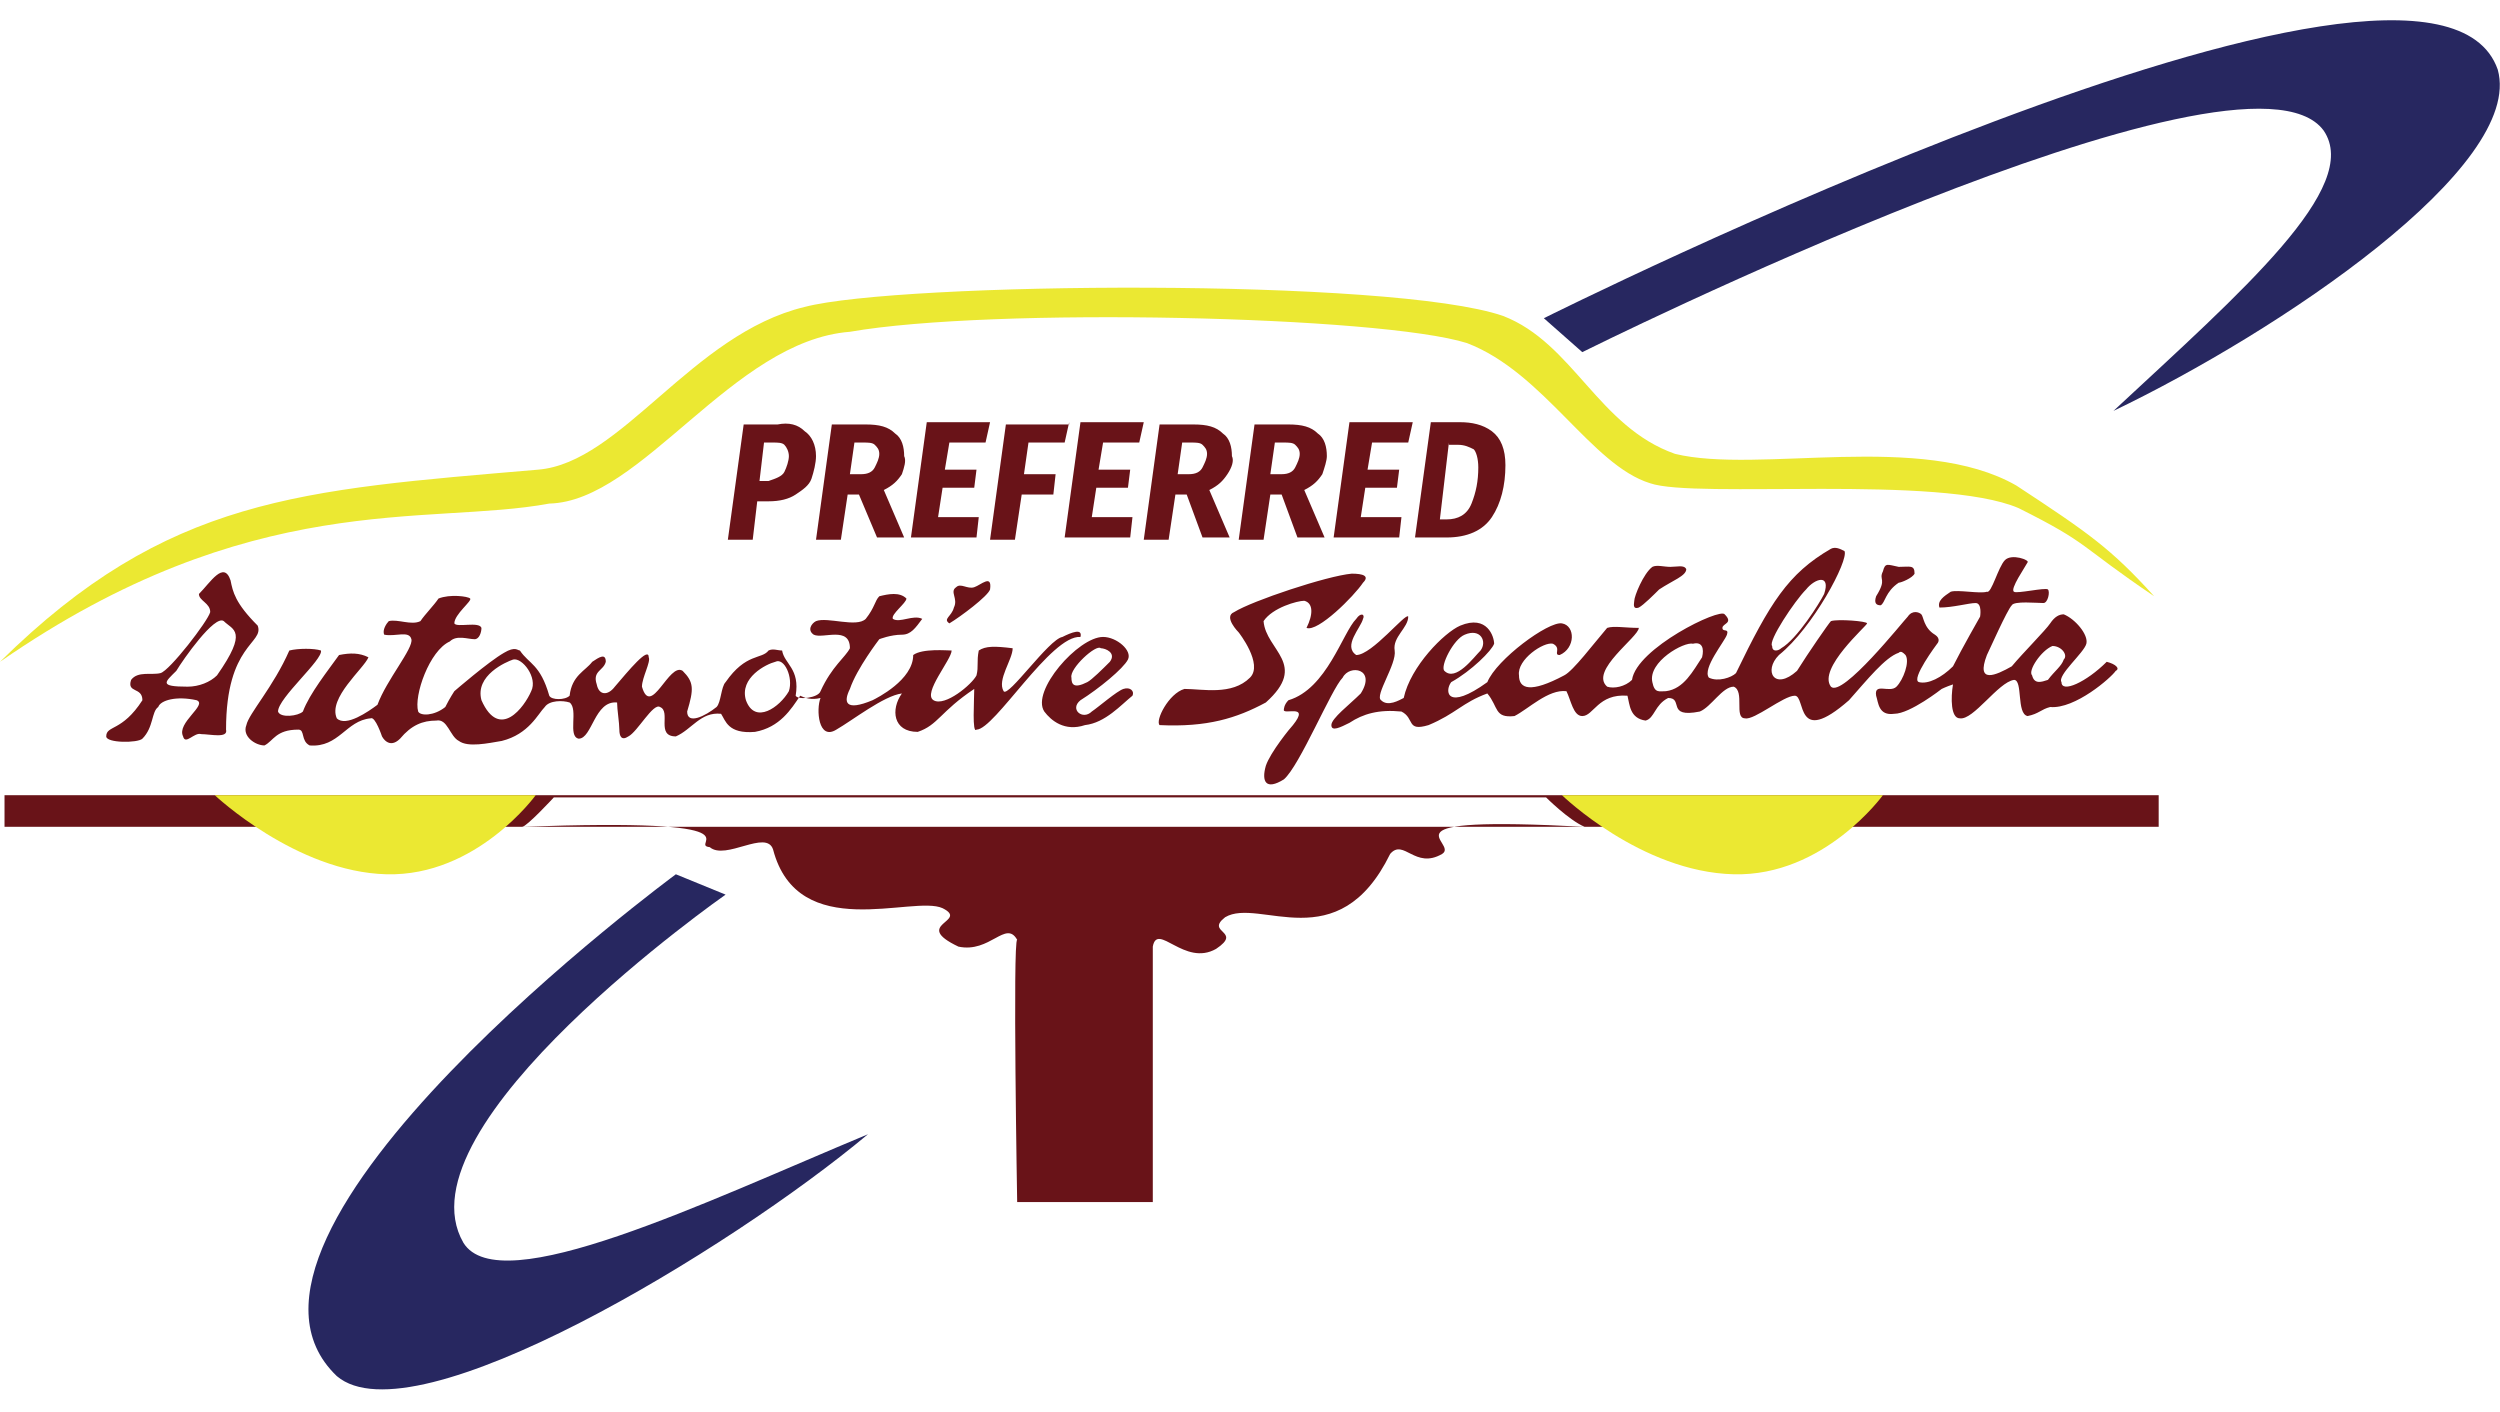 <svg xmlns="http://www.w3.org/2000/svg" width="255" height="144" viewBox="0 0 110.6 60.5" enable-background="new 0 0 110.6 60.5"><style type="text/css">.st0{fill-rule:evenodd;clip-rule:evenodd;fill:#691318;} .st1{fill-rule:evenodd;clip-rule:evenodd;fill:#EBE832;} .st2{fill-rule:evenodd;clip-rule:evenodd;fill:#272760;} .st3{fill:#691318;}</style><path d="M.2 34.2h95.3v1.4H.2zM23.1 35.6c.2 0 1.4-1.3 1.4-1.3h43.9s1 1 1.7 1.3c-9.4-.5-5.5.7-6.3 1.2-1.2.7-1.7-.7-2.3 0-2.3 4.7-5.8 1.9-7.3 2.8-.9.7.8.6-.4 1.4-1.4.8-2.6-1.2-2.8-.1 0 .4 0 11.3 0 11.3h-6s-.2-11.6 0-11.6c-.5-.9-1.2.6-2.6.3-2.1-1 .5-1.1-.7-1.7-1.3-.6-6.4 1.6-7.5-2.6-.3-.9-2.1.5-2.8-.1-1-.1 2.7-1.3-8.3-.9z" class="st0"/><path d="M0 28.3c7.4-7.3 13.3-7.6 23.8-8.5 3.7-.3 6.8-6 11.8-7.2 4.2-1.1 26-1.3 30.9.4 3.1 1.2 4.2 4.9 7.6 6.1 3.7.9 10.9-1 15.1 1.4 3.2 2.1 4.2 2.8 6.1 4.9-3.4-2.3-2.8-2.3-6-3.9C85.8 20 75 21.1 73 20.4c-2.6-.8-4.7-4.9-8.1-6.2-3.8-1.2-21-1.6-27.3-.5-5.2.4-9.2 7.5-13.3 7.6-5.4 1-13.2-.7-24.3 7z" class="st1"/><path d="M29.9 37.7s-21.6 15.9-15 22.2c3.4 2.9 17.4-5.6 23.5-10.7-7.2 3-16.3 7.4-17.9 4.8-3-5.2 11.6-15.4 11.6-15.4l-2.2-.9zM68.3 13.1s39.2-19.6 42.2-11c1.2 4.3-9.7 11.6-17 15.1 5.7-5.3 11-9.9 9.3-12.4C99.3 0 70 14.6 70 14.6l-1.7-1.5z" class="st2"/><path d="M9.5 34.2h14.2s-2.6 3.6-6.6 3.5c-4-.1-7.6-3.5-7.6-3.5zM69.1 34.2h14.2s-2.6 3.6-6.6 3.5c-4.1-.1-7.6-3.5-7.6-3.5z" class="st1"/><path d="M93.6 28.7c-.2.3-1.8 1.7-2.9 1.6-.4.1-.5.3-1 .4-.5-.1-.2-1.6-.6-1.6-.7.1-1.8 1.8-2.4 1.7-.4 0-.4-.9-.3-1.5-.3.1-.5.2-.5.2s-1.4 1.1-2.1 1.1c-.7.1-.7-.5-.8-.8-.1-.6.6-.1.9-.4.3-.3.6-1.1.4-1.4-.1-.1-.2-.2-.3-.1-.6.2-1.4 1.2-2.2 2.1-2.4 2.1-1.9-.2-2.4-.2s-1.8 1.1-2.2 1c-.5 0 0-1.2-.5-1.4-.5 0-1 .9-1.5 1.1-1.5.3-.7-.6-1.4-.6-.6.3-.6.9-1 1-.7-.1-.7-.7-.8-1.1-1.3-.1-1.5.9-2 .9-.4 0-.5-.7-.7-1.1-.8-.1-1.7.8-2.3 1.1-.9.1-.7-.4-1.2-1-1.1.4-1.4.9-2.6 1.4-1 .3-.6-.3-1.2-.6-1-.1-1.7.1-2.3.5-.4.2-.8.4-.8.1 0-.3.8-.9 1.3-1.4.7-1.1-.5-1.3-.8-.7-.5.5-1.9 3.9-2.6 4.5-.8.5-1 .1-.8-.6.2-.6 1.1-1.7 1.2-1.8.8-1-.5-.4-.4-.7 0 0 0-.2.2-.4 1.7-.5 2.4-3 3-3.6.2-.3.4-.2.3 0-.1.4-.9 1.2-.3 1.6.7 0 2.2-1.9 2.3-1.7 0 .5-.7.9-.6 1.5.1.6-.9 2-.6 2.2.3.3.8 0 1-.1.3-1.4 1.8-2.9 2.5-3.2 1.2-.5 1.5.5 1.5.8-.1.3-1 1.2-1.9 1.7-.3.4-.2 1.3 1.6 0 .4-1 2.7-2.7 3.3-2.6.6.1.6 1.1-.1 1.4-.3 0 .1-.3-.3-.5-.4-.1-1.6.7-1.5 1.4 0 .6.5.8 2 0 .4-.2 1.3-1.4 1.9-2.1.3-.1.8 0 1.4 0 0 .4-2.2 1.9-1.4 2.6.3.1.8 0 1.1-.3.2-1.4 3.9-3.2 4.1-2.9.4.4-.1.4-.1.6 0 .2.3 0 .2.3-.1.3-1.1 1.5-.8 1.9.4.2 1 0 1.2-.2 1.5-3.1 2.3-4.4 4.2-5.5.2-.1.4 0 .6.1.2.4-1.4 3.4-2.9 4.6-.7.7-.2 1.6.8.7.5-.8 1.4-2.1 1.5-2.2.3-.1 1.6 0 1.6.1s-2.2 2-1.6 2.8c.5.5 3.2-2.9 3.4-3.1.2-.3.5-.2.6-.1.1.1.1.6.6.9.3.2.1.4.1.4s-1.2 1.6-.8 1.7c.4.1 1-.2 1.5-.7.4-.8 1.2-2.2 1.2-2.2s.1-.6-.2-.6c-.3 0-1 .2-1.6.2-.1-.3.2-.5.5-.7.3-.1 1.3.1 1.6 0 .2.1.5-1.1.8-1.4.3-.3 1.1 0 1 .1-.1.2-.8 1.2-.6 1.3.1.1 1.4-.2 1.5-.1.1.1 0 .6-.2.6-.3 0-1.3-.1-1.4.1-.2.2-1 2-1.1 2.2-.5 1.3.4.9 1.1.5.5-.6 1.5-1.6 1.7-1.9.2-.3.4-.4.6-.4.5.2 1.1.9 1 1.3-.1.4-1.3 1.4-1.1 1.7 0 .5 1.1 0 2-.9.4.1.6.3.4.4zm-28.1-.9c.3-.4 0-1-.7-.7-.5.2-1.1 1.4-.9 1.6.5.5 1.3-.6 1.6-.9zm9.4-.3c-.4-.1-2 .8-1.8 1.7.1.5.3.4.6.4.8-.1 1.2-.9 1.6-1.5.1-.4 0-.7-.4-.6zm3.9.2c.7-.4 1.7-2 1.9-2.4.3-.9-.4-.7-.8-.2-.5.5-1.7 2.3-1.5 2.5 0 .3.3.2.4.1zm12.5.5c.2-.2-.1-.6-.5-.6-.5.2-1.1 1.1-.9 1.3.1.4.4.3.7.2.3-.4.6-.6.7-.9zM84 24.8c-.6.4-.6.9-.8 1-.2 0-.3-.1-.2-.4.5-.8.1-.7.3-1.1.1-.4.2-.3.7-.2.5 0 .7-.1.7.3-.1.2-.6.4-.7.4zm-10.6.3c-.2.2-.7.7-.9.8-.3.1-.2-.2-.2-.3 0-.2.4-1.2.8-1.5.2-.1.5 0 .8 0 .3 0 .6-.1.7.1 0 .3-.6.5-1.2.9zm-15.6 1.7c.3-.6.3-1.1-.1-1.2-.3 0-1.4.3-1.8.9.1 1.3 2 1.9.1 3.6-1.3.7-2.6 1.1-4.7 1-.2-.2.4-1.4 1.1-1.6.8 0 2.1.3 2.9-.5.6-.6-.5-2-.5-2s-.7-.7-.2-.9c.8-.5 4.1-1.6 5.2-1.7.5 0 .8.1.5.4-.4.6-2 2.2-2.5 2zM48 31.1c-.9.3-1.5-.2-1.8-.6-.6-.9 1.5-3.3 2.6-3.3.6 0 1.3.6 1.1 1-.2.4-1.3 1.3-2.1 1.8-.5.4.1.9.5.5.3-.2 1.1-.9 1.4-1 .3-.1.5.1.4.3-.5.4-1.2 1.2-2.1 1.3zm.1-1.9c.2-.1.7-.6 1-.9.3-.4-.2-.6-.4-.6-.2-.2-1.4.9-1.3 1.3 0 .3.1.5.7.2zm-4.9 2.1c-.2.2-.1-1.3-.1-1.8-1.5 1-1.6 1.6-2.5 1.9-1.1 0-1.2-1-.7-1.7-.8.1-2.2 1.2-2.9 1.6-.8.5-.9-.9-.7-1.4-.4.1-.7 0-.9-.1-.4.6-.9 1.4-2 1.6-1.2.1-1.3-.5-1.5-.8-.9-.1-1.3.7-2 1-.9 0-.2-1.1-.7-1.3-.3-.2-1 1.1-1.4 1.3-.3.2-.4 0-.4-.3s-.1-.9-.1-1.2c-1-.1-1.1 1.6-1.7 1.6-.5-.1 0-1.3-.4-1.6-.3-.1-.9-.1-1.1.2-.3.3-.7 1.2-1.9 1.5-.6.1-1.5.3-1.9 0-.4-.2-.5-1-1-.9-.6 0-1.1.2-1.6.8-.5.5-.8-.1-.8-.1s-.3-.9-.5-.8c-1.1.1-1.4 1.3-2.7 1.2-.4-.2-.2-.7-.5-.7-1 0-1.1.5-1.5.7-.4 0-1-.4-.8-.9.1-.5 1.2-1.7 1.9-3.3.4-.1 1.1-.1 1.4 0 .1.4-1.9 2.1-1.9 2.7.1.3.9.2 1.1 0 .3-.8 1.1-1.8 1.6-2.5.5-.1.9-.1 1.3.1-.2.5-1.8 1.8-1.4 2.7.4.4 1.4-.3 1.8-.6.4-1.1 1.6-2.5 1.5-2.9-.1-.4-.7-.1-1.2-.2-.1-.2.1-.5.2-.6.4-.1 1 .2 1.4 0 .2-.3.6-.7.8-1 .5-.2 1.3-.1 1.4 0 .1.1-.7.7-.7 1.1.1.2 1.1-.1 1.2.2 0 .2-.1.5-.3.5-.3 0-.8-.2-1.1.1-.9.4-1.6 2.4-1.4 3.1.1.2.7.2 1.2-.2.2-.4.4-.7.4-.7s1.5-1.3 2.2-1.7c.5-.3.6-.1.7-.1.4.6.9.6 1.3 2 .1.2.7.2.9 0 .1-.9.7-1.1 1-1.5.3-.2.6-.4.6 0-.1.4-.6.4-.4 1 .1.5.5.5.8.1.6-.7 1.5-1.8 1.5-1.3.1.2-.3.9-.3 1.3.4 1.4 1.2-1.1 1.8-.7.5.5.5.8.2 1.8 0 .6.8.2 1.3-.2.2-.2.2-.9.4-1.1.9-1.3 1.6-1 1.9-1.4.2-.1.4 0 .6 0 .1.6.8.8.6 2 .1.2 1 .1 1.1-.2.5-1.1 1.1-1.5 1.3-1.9 0-1-1.2-.4-1.6-.6-.3-.2-.1-.5.1-.6.5-.2 1.8.3 2.2-.1.4-.5.4-.8.6-1 .4-.1.9-.2 1.2.1 0 .2-.7.7-.6.9.3.2.9-.2 1.3 0-.3.4-.5.7-.9.7-.5 0-1 .2-1 .2s-1 1.3-1.3 2.2c-.3.6-.2 1 1 .5.2-.1 1.8-.9 1.8-2 .4-.3 1.5-.2 1.7-.2 0 .4-1.3 1.9-.8 2.2.5.3 1.7-.7 1.9-1.1.1-.4 0-.6.1-1.1.3-.2.7-.2 1.5-.1 0 .5-.7 1.4-.4 1.9.2.3 2-2.3 2.6-2.4.4-.2.9-.4.8 0-1.3-.1-3.8 4.1-4.6 4.1zm-20.5-3.1c-.3.1-1.7.7-1.4 1.8.8 1.8 1.9.3 2.2-.4.3-.6-.4-1.5-.8-1.4zm11.6.1c-.4.1-1.6.7-1.3 1.7.4 1.1 1.5.3 1.9-.4.2-.6-.2-1.5-.6-1.3zm7.7-1.7c-.3-.2.1-.3.2-.7.2-.4-.2-.7.1-.9.2-.2.5.1.8 0 .3-.1.8-.6.7.1-.1.3-1.3 1.2-1.8 1.5zM8.9 31.5c-.3-.1-.7.5-.8.1-.3-.6 1.1-1.4.6-1.6-.9-.2-1.6 0-1.7.3-.3.2-.2.9-.7 1.4-.2.2-1.6.2-1.6-.1 0-.5.7-.2 1.6-1.6 0-.6-.7-.3-.5-.9.3-.4.9-.2 1.3-.3.4-.1 2.1-2.3 2.2-2.7 0-.4-.5-.5-.5-.8.5-.5 1.1-1.5 1.4-.6.1.5.2 1 1.2 2 .3.8-1.4.8-1.4 4.6.1.4-.7.2-1.1.2zm1-5c-.4-.3-1.8 1.7-2.1 2.2-.5.5-.8.7.5.7.5 0 1-.2 1.3-.5 1.4-2 .7-2 .3-2.4z" class="st0"/><path d="M35.6 18.1c.3.2.5.6.5 1.1 0 .3-.1.7-.2 1-.1.3-.4.5-.7.7-.3.2-.7.3-1.2.3h-.5l-.2 1.7h-1.1l.7-5.1h1.5c.5-.1.9 0 1.2.3zm-.9 1.8c.1-.2.2-.5.2-.7 0-.2-.1-.4-.2-.5-.1-.1-.3-.1-.5-.1h-.4l-.2 1.7h.4c.3-.1.6-.2.7-.4zM39.9 20c-.2.3-.4.5-.8.7l.9 2.1h-1.2l-.8-1.9h-.5l-.3 2h-1.1l.7-5.1h1.5c.6 0 1 .1 1.3.4.3.2.4.6.4 1 .1.2 0 .5-.1.8zm-2.3 0h.5c.3 0 .5-.1.6-.3s.2-.4.2-.6c0-.2-.1-.3-.2-.4-.1-.1-.3-.1-.5-.1h-.4l-.2 1.4zM43.8 17.7l-.2.9H42l-.2 1.2h1.4l-.1.8h-1.4l-.2 1.3h1.8l-.1.9h-2.9l.7-5.1h2.8zM47.3 17.7l-.2.9h-1.6l-.2 1.4h1.4l-.1.9h-1.4l-.3 2h-1.1l.7-5.1h2.8zM50.6 17.7l-.2.9h-1.6l-.2 1.2H50l-.1.8h-1.4l-.2 1.3h1.8l-.1.9h-2.9l.7-5.1h2.8zM54.3 20c-.2.3-.4.5-.8.7l.9 2.1h-1.2l-.7-1.9H52l-.3 2h-1.1l.7-5.1h1.5c.6 0 1 .1 1.3.4.3.2.4.6.4 1 .1.2 0 .5-.2.8zm-2.2 0h.5c.3 0 .5-.1.6-.3s.2-.4.2-.6c0-.2-.1-.3-.2-.4-.1-.1-.3-.1-.5-.1h-.4l-.2 1.4zM58.5 20c-.2.3-.4.5-.8.7l.9 2.1h-1.2l-.7-1.9h-.5l-.3 2h-1.1l.7-5.1H57c.6 0 1 .1 1.3.4.3.2.4.6.4 1 0 .2-.1.5-.2.8zm-2.3 0h.5c.3 0 .5-.1.6-.3s.2-.4.2-.6c0-.2-.1-.3-.2-.4-.1-.1-.3-.1-.5-.1h-.4l-.2 1.4zM62.5 17.7l-.2.9h-1.6l-.2 1.2h1.4l-.1.8h-1.4l-.2 1.3H62l-.1.9H59l.7-5.1h2.8zM66 18.1c.4.3.6.8.6 1.5 0 .9-.2 1.7-.6 2.3s-1.1.9-2 .9h-1.4l.7-5.1h1.3c.5 0 1 .1 1.4.4zm-1.9.5l-.4 3.4h.3c.5 0 .9-.2 1.1-.7.2-.5.3-1 .3-1.6 0-.4-.1-.7-.2-.8-.2-.1-.4-.2-.7-.2h-.4z" class="st3"/></svg>